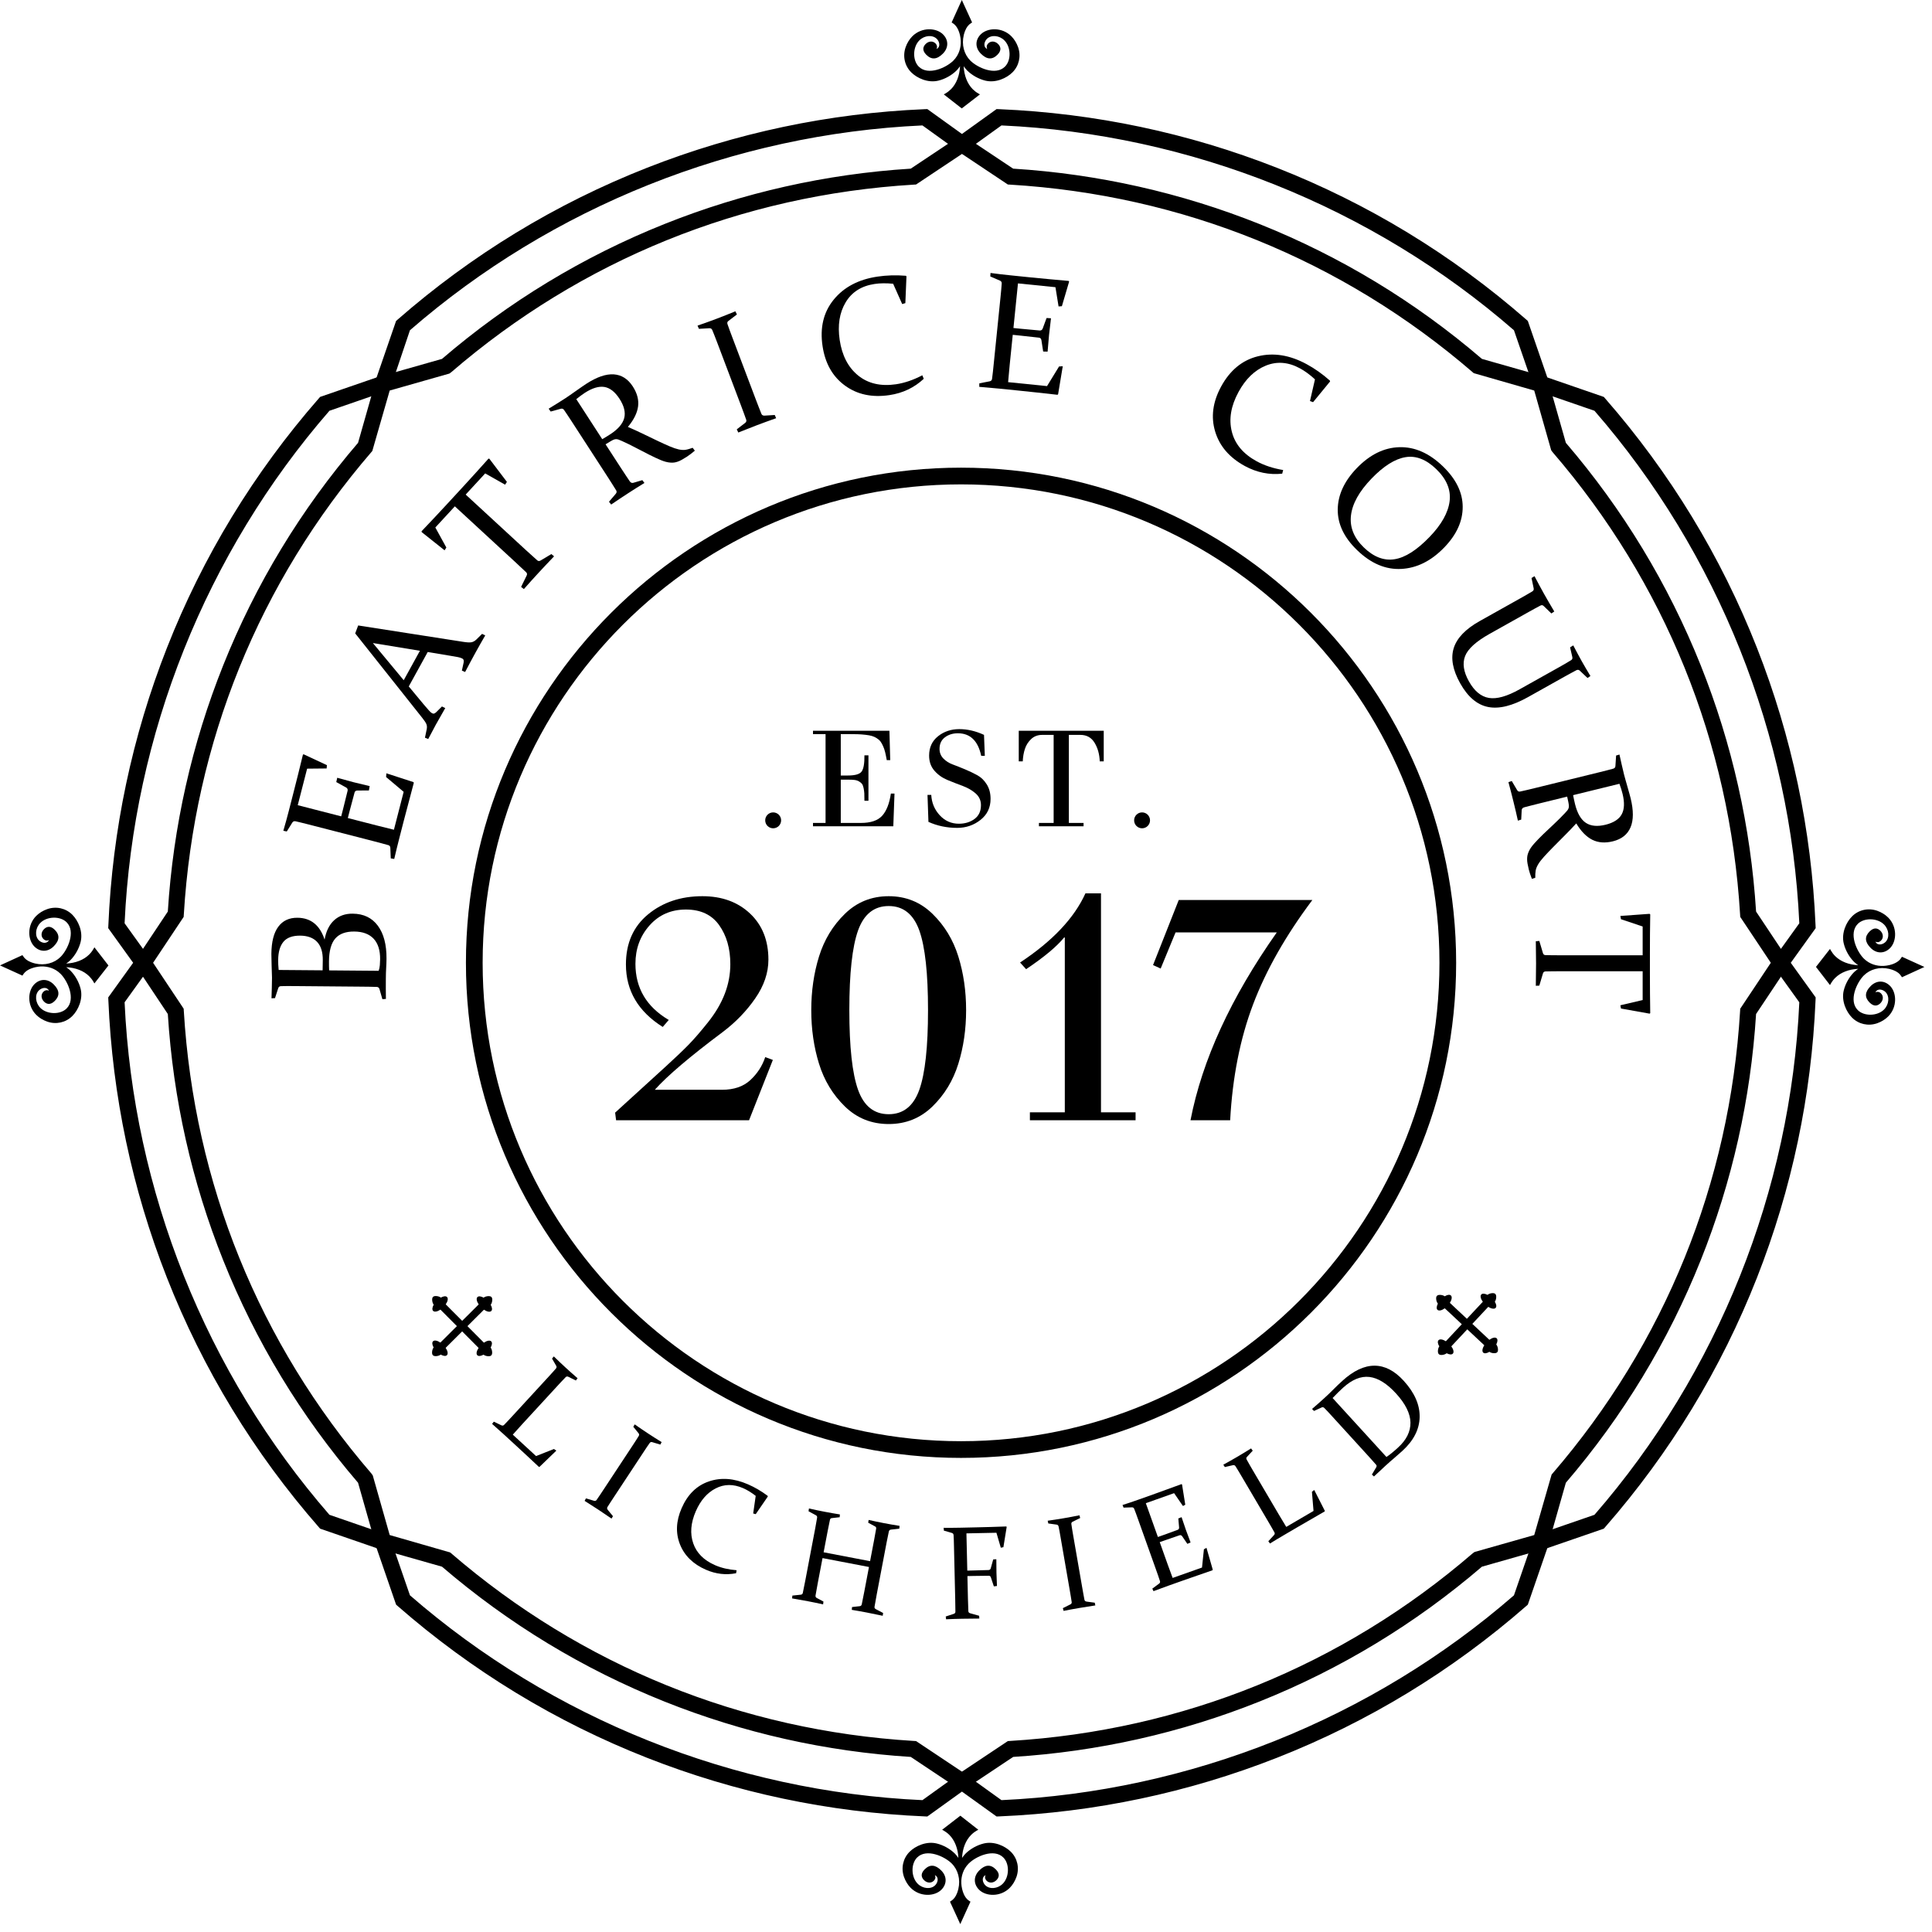 <?xml version="1.0" encoding="UTF-8"?>
<svg width="140px" height="140px" viewBox="0 0 140 140" version="1.1" xmlns="http://www.w3.org/2000/svg" xmlns:xlink="http://www.w3.org/1999/xlink">
    <!-- Generator: Sketch 53.2 (72643) - https://sketchapp.com -->
    <title>Group 90</title>
    <desc>Created with Sketch.</desc>
    <g id="Visuals" stroke="none" stroke-width="1" fill="none" fill-rule="evenodd">
        <g id="Homepage-(Final)-Image-option" transform="translate(-269, -2083)" fill="#000000">
            <g id="Property-Thumbnails" transform="translate(132, 880)">
                <g id="Property-4" transform="translate(0, 720)">
                    <g id="Group-90" transform="translate(137, 483)">
                        <path d="M40.451,100.366 L37.851,103.192 C37.615,103.45 37.383,103.705 37.158,103.96 L38.846,105.512 L40.138,105 L40.316,105.117 L39.096,106.293 L39.053,106.3 C38.46,105.741 37.91,105.228 37.4,104.761 L36.53,103.961 C36.251,103.704 35.96,103.444 35.66,103.181 L35.784,103.019 L36.329,103.282 C36.402,103.318 36.466,103.311 36.521,103.26 C36.609,103.169 36.706,103.068 36.813,102.955 C36.919,102.84 37.036,102.716 37.165,102.575 L39.759,99.755 C39.867,99.638 39.964,99.531 40.05,99.435 C40.137,99.338 40.213,99.251 40.282,99.172 C40.335,99.11 40.344,99.046 40.308,98.976 L40.002,98.447 L40.133,98.292 C40.423,98.576 40.704,98.843 40.98,99.095 C41.257,99.35 41.548,99.609 41.853,99.872 L41.729,100.035 L41.181,99.766 C41.112,99.731 41.05,99.739 40.992,99.792 C40.915,99.871 40.804,99.988 40.66,100.141 C40.516,100.296 40.446,100.371 40.451,100.366" id="Fill-1"></path>
                        <path d="M44.522,108.428 C44.418,108.584 44.324,108.73 44.24,108.857 C44.156,108.987 44.081,109.106 44.015,109.211 C43.974,109.281 43.99,109.356 44.065,109.439 L44.417,109.868 L44.314,110.043 C43.981,109.814 43.658,109.594 43.346,109.389 C43.028,109.179 42.701,108.97 42.364,108.759 L42.458,108.578 L43.039,108.75 C43.116,108.775 43.178,108.759 43.225,108.7 C43.297,108.594 43.377,108.479 43.464,108.351 C43.551,108.22 43.647,108.076 43.751,107.919 L45.86,104.72 C45.947,104.587 46.027,104.465 46.096,104.357 C46.166,104.248 46.229,104.149 46.283,104.061 C46.325,103.989 46.324,103.925 46.277,103.865 L45.89,103.389 L45.994,103.216 C46.325,103.448 46.647,103.668 46.959,103.873 C47.275,104.08 47.602,104.29 47.945,104.5 L47.849,104.68 L47.265,104.505 C47.192,104.48 47.131,104.498 47.083,104.56 C47.019,104.651 46.95,104.751 46.877,104.857 C46.805,104.966 46.725,105.084 46.64,105.215 L44.522,108.428 Z" id="Fill-3"></path>
                        <path d="M54.763,109.721 L54.579,109.673 L54.761,108.396 C54.443,108.149 54.138,107.964 53.847,107.837 C53.142,107.53 52.481,107.536 51.864,107.853 C51.244,108.17 50.764,108.723 50.421,109.509 C50.054,110.353 49.991,111.127 50.233,111.831 C50.473,112.533 51.002,113.063 51.816,113.419 C52.274,113.618 52.795,113.74 53.377,113.785 L53.341,114.002 C52.603,114.147 51.875,114.062 51.159,113.751 C50.229,113.345 49.6,112.731 49.275,111.914 C48.948,111.093 48.988,110.218 49.393,109.29 C49.824,108.299 50.481,107.653 51.364,107.351 C52.248,107.048 53.195,107.12 54.209,107.563 C54.694,107.773 55.167,108.051 55.626,108.393 L55.641,108.441 L54.763,109.721 Z" id="Fill-5"></path>
                        <path d="M59.604,112.905 L59.263,114.692 C59.193,115.057 59.138,115.365 59.097,115.613 C59.085,115.698 59.115,115.757 59.187,115.795 L59.67,116.054 L59.646,116.259 C59.281,116.177 58.915,116.103 58.548,116.032 C58.18,115.962 57.798,115.893 57.398,115.826 L57.418,115.622 L58.02,115.559 C58.104,115.551 58.154,115.511 58.172,115.441 C58.225,115.191 58.287,114.883 58.357,114.52 L59.073,110.755 C59.132,110.446 59.178,110.188 59.21,109.982 C59.222,109.901 59.196,109.842 59.129,109.804 L58.59,109.512 L58.619,109.311 C59.014,109.401 59.396,109.479 59.763,109.549 C60.133,109.619 60.499,109.685 60.862,109.742 L60.847,109.944 L60.289,110.006 C60.209,110.01 60.159,110.05 60.142,110.128 C60.093,110.349 60.04,110.61 59.983,110.91 L59.683,112.484 L63.049,113.129 L63.349,111.555 C63.406,111.255 63.454,110.992 63.49,110.769 C63.501,110.691 63.47,110.634 63.397,110.603 L62.914,110.341 L62.944,110.14 C63.317,110.225 63.688,110.302 64.054,110.372 C64.422,110.444 64.798,110.508 65.187,110.57 L65.166,110.774 L64.549,110.842 C64.474,110.855 64.427,110.899 64.409,110.98 C64.364,111.182 64.311,111.439 64.252,111.747 L63.536,115.511 C63.467,115.878 63.411,116.185 63.37,116.438 C63.36,116.51 63.392,116.566 63.467,116.606 L63.994,116.883 L63.965,117.086 C63.56,116.998 63.173,116.92 62.803,116.848 C62.435,116.778 62.076,116.713 61.723,116.656 L61.742,116.452 L62.295,116.391 C62.375,116.384 62.427,116.339 62.446,116.256 C62.499,116.008 62.56,115.704 62.629,115.339 L62.969,113.55 L59.604,112.905 Z" id="Fill-7"></path>
                        <path d="M70.14,115.84 C70.149,116.21 70.159,116.518 70.171,116.756 C70.177,116.83 70.219,116.879 70.297,116.901 L70.952,117.085 L70.966,117.287 C70.512,117.288 70.096,117.292 69.723,117.301 C69.35,117.307 68.961,117.32 68.556,117.339 L68.532,117.137 L69.108,116.948 C69.188,116.922 69.23,116.872 69.232,116.799 C69.232,116.545 69.228,116.233 69.218,115.859 L69.128,112.027 C69.125,111.868 69.121,111.722 69.117,111.594 C69.111,111.464 69.106,111.347 69.1,111.244 C69.096,111.163 69.057,111.109 68.984,111.085 L68.396,110.914 L68.382,110.71 C68.787,110.715 69.177,110.711 69.55,110.704 L70.693,110.679 C71.396,110.665 72.138,110.641 72.919,110.613 L72.948,110.648 L72.71,112.115 L72.522,112.153 L72.205,111.069 L70.031,111.114 L70.094,113.813 L70.546,113.802 C70.871,113.797 71.235,113.785 71.637,113.771 C71.721,113.766 71.774,113.721 71.794,113.643 L71.972,113.002 L72.198,112.988 C72.199,113.429 72.202,113.755 72.207,113.965 C72.211,114.17 72.223,114.491 72.243,114.927 L72.018,114.953 L71.805,114.31 C71.778,114.227 71.73,114.187 71.661,114.185 C71.25,114.187 70.879,114.192 70.55,114.199 L70.103,114.209 L70.14,115.84 Z" id="Fill-9"></path>
                        <path d="M78.418,115.012 C78.449,115.199 78.479,115.368 78.508,115.522 C78.535,115.672 78.56,115.809 78.585,115.934 C78.602,116.01 78.667,116.054 78.776,116.063 L79.329,116.137 L79.372,116.335 C78.972,116.394 78.587,116.457 78.22,116.519 C77.846,116.582 77.462,116.653 77.071,116.731 L77.019,116.533 L77.559,116.262 C77.633,116.229 77.666,116.172 77.66,116.097 C77.64,115.971 77.618,115.831 77.594,115.679 C77.569,115.525 77.541,115.354 77.507,115.167 L76.852,111.391 C76.825,111.232 76.8,111.09 76.777,110.963 C76.753,110.836 76.731,110.722 76.709,110.619 C76.692,110.538 76.646,110.492 76.57,110.48 L75.964,110.396 L75.92,110.198 C76.321,110.141 76.705,110.083 77.074,110.019 C77.444,109.956 77.826,109.884 78.222,109.804 L78.274,110.001 L77.728,110.27 C77.657,110.303 77.626,110.357 77.634,110.436 C77.649,110.546 77.669,110.665 77.688,110.794 C77.708,110.924 77.731,111.066 77.759,111.216 L78.418,115.012 Z" id="Fill-11"></path>
                        <path d="M82.447,108.687 L83.524,108.305 C84.187,108.07 84.883,107.817 85.616,107.545 L85.655,107.571 L85.889,109.038 L85.721,109.131 L85.08,108.2 L83.031,108.927 L83.905,111.376 L84.309,111.233 C84.617,111.124 84.958,111 85.335,110.859 C85.41,110.83 85.447,110.774 85.443,110.691 L85.385,110.034 L85.622,109.94 C85.762,110.359 85.864,110.667 85.936,110.866 C86.006,111.061 86.118,111.362 86.274,111.772 L86.041,111.874 L85.662,111.319 C85.612,111.251 85.551,111.228 85.483,111.249 C85.097,111.379 84.749,111.499 84.438,111.608 L84.039,111.749 L84.617,113.372 C84.734,113.7 84.853,114.026 84.974,114.343 L87.102,113.59 L87.24,112.267 L87.426,112.16 L87.881,113.744 L87.861,113.787 C87.093,114.049 86.385,114.295 85.738,114.525 L84.682,114.9 C84.325,115.027 83.959,115.16 83.587,115.301 L83.501,115.118 L83.987,114.76 C84.054,114.711 84.077,114.652 84.057,114.579 C84.018,114.458 83.974,114.325 83.923,114.177 C83.872,114.032 83.814,113.866 83.751,113.688 L82.462,110.077 C82.409,109.926 82.359,109.789 82.315,109.668 C82.27,109.547 82.228,109.437 82.19,109.341 C82.16,109.263 82.107,109.226 82.029,109.227 L81.418,109.248 L81.342,109.058 C81.728,108.936 82.096,108.812 82.447,108.687" id="Fill-13"></path>
                        <path d="M90.724,106.443 L92.674,109.758 C92.851,110.061 93.03,110.356 93.207,110.645 L95.183,109.488 L95.067,108.101 L95.233,107.968 L96.002,109.48 L95.995,109.522 C95.29,109.924 94.64,110.3 94.044,110.65 L93.026,111.247 C92.699,111.437 92.365,111.639 92.027,111.848 L91.908,111.683 L92.319,111.238 C92.374,111.181 92.386,111.117 92.353,111.048 C92.292,110.939 92.222,110.816 92.145,110.68 C92.066,110.543 91.979,110.394 91.884,110.232 L89.939,106.926 C89.858,106.786 89.783,106.663 89.716,106.551 C89.648,106.441 89.588,106.34 89.532,106.253 C89.488,106.185 89.429,106.157 89.354,106.17 L88.757,106.308 L88.646,106.137 C89,105.944 89.339,105.752 89.661,105.563 C89.987,105.373 90.318,105.17 90.658,104.958 L90.777,105.123 L90.363,105.569 C90.307,105.624 90.298,105.686 90.333,105.756 C90.385,105.854 90.464,105.994 90.57,106.177 C90.677,106.36 90.727,106.449 90.724,106.443" id="Fill-15"></path>
                        <path d="M100.467,105.578 C100.621,105.475 100.766,105.364 100.902,105.25 C101.038,105.137 101.172,105.022 101.303,104.9 C101.916,104.344 102.216,103.738 102.207,103.084 C102.195,102.431 101.848,101.73 101.167,100.982 C100.503,100.255 99.859,99.854 99.237,99.78 C98.611,99.704 97.972,99.968 97.314,100.568 C97.209,100.662 97.096,100.768 96.974,100.89 C96.851,101.008 96.716,101.147 96.566,101.306 L100.467,105.578 Z M100.417,106.196 C100.135,106.451 99.853,106.716 99.563,106.99 L99.413,106.853 L99.722,106.333 C99.766,106.261 99.765,106.196 99.717,106.14 C99.634,106.045 99.542,105.939 99.438,105.824 C99.333,105.706 99.217,105.578 99.09,105.438 L96.505,102.603 C96.396,102.484 96.296,102.377 96.209,102.281 C96.12,102.189 96.041,102.103 95.967,102.03 C95.91,101.971 95.845,101.956 95.776,101.987 L95.22,102.243 L95.076,102.099 C95.384,101.835 95.678,101.576 95.961,101.317 C96.193,101.107 96.411,100.898 96.616,100.689 C96.821,100.483 97.037,100.274 97.263,100.07 C98.073,99.33 98.852,98.962 99.599,98.963 C100.346,98.962 101.053,99.327 101.72,100.06 C102.506,100.923 102.89,101.799 102.873,102.689 C102.855,103.576 102.437,104.393 101.62,105.138 C101.395,105.342 101.192,105.522 101.01,105.675 C100.828,105.827 100.629,106.002 100.417,106.196 L100.417,106.196 Z" id="Fill-17"></path>
                        <path d="M69.641,34.759 C50.337,34.759 34.633,50.463 34.633,69.767 C34.633,89.071 50.337,104.776 69.641,104.776 C88.945,104.776 104.649,89.071 104.649,69.767 C104.649,50.463 88.945,34.759 69.641,34.759 M69.641,105.304 C50.046,105.304 34.104,89.362 34.104,69.767 C34.104,50.172 50.046,34.23 69.641,34.23 C89.235,34.23 105.177,50.172 105.177,69.767 C105.177,89.362 89.235,105.304 69.641,105.304" id="Fill-19"></path>
                        <path d="M69.641,35.1 C50.525,35.1 34.974,50.651 34.974,69.767 C34.974,88.883 50.525,104.435 69.641,104.435 C88.756,104.435 104.308,88.883 104.308,69.767 C104.308,50.651 88.756,35.1 69.641,35.1 M69.641,105.645 C49.858,105.645 33.763,89.55 33.763,69.767 C33.763,49.984 49.858,33.889 69.641,33.889 C89.424,33.889 105.518,49.984 105.518,69.767 C105.518,89.55 89.424,105.645 69.641,105.645" id="Fill-21"></path>
                        <path d="M23.851,70.318 L27.439,70.348 C27.482,70.231 27.511,70.094 27.525,69.939 C27.537,69.785 27.544,69.643 27.545,69.512 C27.551,68.861 27.394,68.366 27.074,68.022 C26.753,67.682 26.286,67.507 25.671,67.502 C25.056,67.497 24.599,67.664 24.299,68.005 C23.999,68.347 23.846,68.898 23.839,69.664 C23.837,69.889 23.841,70.106 23.851,70.318 L23.851,70.318 Z M23.378,70.313 C23.384,70.07 23.388,69.823 23.39,69.572 C23.396,68.993 23.258,68.553 22.979,68.254 C22.7,67.957 22.292,67.805 21.756,67.8 C21.193,67.796 20.787,67.945 20.538,68.247 C20.29,68.548 20.163,68.984 20.158,69.557 C20.157,69.659 20.159,69.771 20.163,69.893 C20.17,70.015 20.178,70.145 20.193,70.287 L23.378,70.313 Z M19.674,72.34 C19.693,71.831 19.705,71.334 19.71,70.847 C19.704,70.663 19.693,70.363 19.682,69.95 C19.67,69.538 19.664,69.259 19.665,69.115 C19.673,68.251 19.838,67.597 20.163,67.158 C20.488,66.717 20.952,66.498 21.555,66.504 C22.523,66.512 23.18,67.04 23.521,68.087 C23.629,67.478 23.86,67.009 24.211,66.686 C24.567,66.362 25.014,66.201 25.558,66.208 C26.346,66.214 26.953,66.505 27.381,67.082 C27.806,67.658 28.016,68.455 28.007,69.471 C28.005,69.673 27.998,69.891 27.984,70.127 C27.97,70.362 27.962,70.625 27.96,70.916 C27.955,71.396 27.957,71.884 27.965,72.385 L27.71,72.406 L27.5,71.678 C27.472,71.578 27.411,71.527 27.315,71.517 C27.158,71.511 26.983,71.507 26.786,71.503 C26.593,71.501 26.376,71.498 26.14,71.496 L21.348,71.455 C21.147,71.453 20.965,71.453 20.804,71.453 C20.643,71.455 20.497,71.456 20.366,71.46 C20.263,71.462 20.197,71.507 20.165,71.597 L19.928,72.328 L19.674,72.34 Z" id="Fill-23"></path>
                        <path d="M20.92,58.788 L21.277,57.396 C21.497,56.541 21.722,55.637 21.951,54.684 L22.006,54.66 L23.689,55.447 L23.669,55.686 L22.255,55.7 L21.576,58.346 L24.724,59.156 L24.859,58.634 C24.961,58.238 25.07,57.794 25.188,57.304 C25.21,57.203 25.178,57.125 25.089,57.07 L24.368,56.672 L24.437,56.36 C24.968,56.51 25.361,56.617 25.618,56.682 C25.864,56.745 26.256,56.84 26.788,56.964 L26.732,57.28 L25.894,57.284 C25.788,57.289 25.72,57.335 25.695,57.422 C25.56,57.915 25.441,58.364 25.337,58.763 L25.205,59.278 L27.289,59.814 C27.711,59.924 28.131,60.027 28.545,60.126 L29.251,57.379 L27.977,56.306 L27.998,56.036 L29.958,56.674 L29.987,56.725 C29.721,57.71 29.481,58.621 29.265,59.455 L28.915,60.819 C28.797,61.28 28.681,61.754 28.568,62.243 L28.316,62.202 L28.285,61.442 C28.284,61.341 28.237,61.274 28.147,61.244 C27.996,61.201 27.825,61.154 27.638,61.104 C27.449,61.052 27.24,60.998 27.012,60.94 L22.37,59.746 C22.175,59.696 22,59.652 21.842,59.614 C21.686,59.575 21.543,59.542 21.417,59.513 C21.316,59.491 21.24,59.521 21.187,59.6 L20.781,60.252 L20.531,60.2 C20.674,59.712 20.804,59.242 20.92,58.788" id="Fill-25"></path>
                        <path d="M29.255,49.291 L30.429,47.158 L27.02,46.597 L29.255,49.291 Z M25.955,45.323 L33.551,46.508 C33.837,46.553 34.041,46.564 34.165,46.54 C34.288,46.515 34.407,46.45 34.521,46.341 L34.933,45.933 L35.162,46.045 C34.902,46.492 34.666,46.909 34.454,47.295 C34.238,47.689 33.987,48.155 33.704,48.696 L33.469,48.595 L33.595,48.022 C33.608,47.941 33.608,47.877 33.596,47.832 C33.582,47.785 33.545,47.746 33.484,47.712 C33.414,47.674 33.313,47.642 33.182,47.616 C33.049,47.591 32.872,47.56 32.648,47.523 L30.994,47.246 L29.621,49.742 L30.703,51.045 C30.857,51.225 30.98,51.366 31.071,51.47 C31.162,51.575 31.239,51.645 31.305,51.681 C31.364,51.712 31.417,51.721 31.464,51.704 C31.512,51.688 31.564,51.653 31.621,51.597 L32.026,51.193 L32.264,51.311 C31.984,51.797 31.759,52.193 31.587,52.504 C31.417,52.814 31.231,53.164 31.03,53.553 L30.794,53.456 L30.921,52.845 C30.952,52.691 30.941,52.559 30.888,52.45 C30.837,52.34 30.74,52.196 30.599,52.02 L25.739,45.898 L25.955,45.323 Z" id="Fill-27"></path>
                        <path d="M39.04,41.492 C38.711,41.848 38.351,42.245 37.963,42.686 L37.76,42.531 L38.162,41.711 C38.208,41.619 38.199,41.541 38.132,41.473 C37.917,41.265 37.638,41.004 37.296,40.689 L32.96,36.691 L31.546,38.224 L32.344,39.676 L32.216,39.878 L30.556,38.558 L30.549,38.495 C31.218,37.794 31.853,37.116 32.454,36.464 L33.523,35.305 C34.121,34.656 34.746,33.965 35.4,33.233 L35.459,33.24 L36.732,34.918 L36.602,35.122 L35.159,34.305 L33.745,35.839 L38.082,39.837 C38.425,40.153 38.707,40.409 38.932,40.605 C39.005,40.667 39.084,40.67 39.172,40.616 L39.955,40.15 L40.15,40.314 C39.729,40.755 39.357,41.147 39.04,41.492" id="Fill-29"></path>
                        <path d="M43.64,31.824 C43.85,31.704 44.039,31.588 44.211,31.476 C44.783,31.106 45.122,30.712 45.232,30.297 C45.34,29.881 45.225,29.414 44.889,28.894 C44.563,28.392 44.198,28.107 43.794,28.04 C43.389,27.976 42.916,28.118 42.373,28.47 C42.281,28.529 42.184,28.597 42.083,28.673 C41.981,28.747 41.873,28.831 41.76,28.924 L43.64,31.824 Z M44.997,33.916 C45.126,34.115 45.242,34.293 45.348,34.45 C45.453,34.608 45.547,34.751 45.634,34.877 C45.705,34.978 45.789,35.014 45.889,34.987 L46.546,34.794 L46.699,34.997 C46.298,35.242 45.901,35.493 45.508,35.748 C45.108,36.008 44.702,36.277 44.288,36.561 L44.129,36.359 L44.622,35.78 C44.689,35.704 44.699,35.623 44.655,35.541 C44.572,35.406 44.479,35.256 44.374,35.092 C44.271,34.927 44.153,34.745 44.026,34.547 L41.418,30.525 C41.309,30.356 41.209,30.206 41.119,30.071 C41.03,29.936 40.949,29.816 40.873,29.708 C40.815,29.625 40.738,29.594 40.646,29.618 L39.905,29.822 L39.758,29.616 C40.192,29.353 40.613,29.089 41.02,28.826 C41.101,28.773 41.2,28.705 41.321,28.619 C41.441,28.534 41.588,28.431 41.761,28.311 C41.936,28.187 42.084,28.084 42.202,28.002 C42.319,27.921 42.416,27.858 42.484,27.812 C43.246,27.319 43.909,27.091 44.475,27.127 C45.04,27.166 45.5,27.456 45.854,28.002 C46.172,28.494 46.3,28.979 46.237,29.454 C46.174,29.928 45.928,30.422 45.5,30.936 C45.916,31.117 46.31,31.298 46.679,31.478 C47.048,31.659 47.389,31.822 47.701,31.97 C48.013,32.117 48.293,32.245 48.543,32.351 C48.792,32.456 49.006,32.528 49.187,32.568 C49.279,32.587 49.368,32.599 49.449,32.605 C49.532,32.609 49.613,32.606 49.692,32.592 C49.77,32.579 49.85,32.559 49.93,32.535 C50.011,32.511 50.099,32.483 50.194,32.449 L50.35,32.658 C50.132,32.842 49.941,32.985 49.78,33.092 C49.644,33.179 49.523,33.252 49.416,33.312 C49.309,33.373 49.209,33.418 49.114,33.451 C49.022,33.484 48.932,33.506 48.846,33.517 C48.761,33.528 48.669,33.529 48.574,33.521 C48.37,33.507 48.14,33.447 47.882,33.34 C47.624,33.232 47.345,33.101 47.044,32.949 C46.742,32.797 46.426,32.633 46.092,32.458 C45.76,32.28 45.422,32.117 45.079,31.962 C44.978,31.915 44.895,31.881 44.828,31.857 C44.764,31.833 44.702,31.822 44.644,31.822 C44.584,31.823 44.523,31.837 44.461,31.863 C44.399,31.889 44.325,31.928 44.236,31.981 L43.882,32.196 L44.997,33.916 Z" id="Fill-31"></path>
                        <path d="M54.754,28.909 C54.838,29.129 54.915,29.332 54.985,29.51 C55.055,29.69 55.12,29.854 55.179,29.999 C55.217,30.091 55.305,30.129 55.443,30.115 L56.141,30.072 L56.242,30.305 C55.763,30.473 55.304,30.641 54.866,30.806 C54.419,30.976 53.964,31.154 53.5,31.342 L53.389,31.112 L53.99,30.651 C54.073,30.59 54.102,30.514 54.076,30.424 C54.024,30.275 53.964,30.108 53.897,29.926 C53.83,29.743 53.755,29.54 53.671,29.318 L51.976,24.836 C51.904,24.648 51.839,24.479 51.78,24.328 C51.722,24.178 51.667,24.043 51.618,23.924 C51.577,23.828 51.509,23.782 51.413,23.784 L50.647,23.829 L50.546,23.595 C51.027,23.429 51.487,23.265 51.925,23.099 C52.367,22.931 52.821,22.752 53.288,22.558 L53.4,22.787 L52.792,23.251 C52.711,23.307 52.684,23.381 52.713,23.477 C52.757,23.607 52.809,23.749 52.864,23.903 C52.92,24.057 52.982,24.223 53.051,24.404 L54.754,28.909 Z" id="Fill-33"></path>
                        <path d="M65.605,21.965 L65.377,22.035 L64.721,20.562 C64.219,20.513 63.772,20.517 63.378,20.577 C62.425,20.719 61.723,21.164 61.278,21.911 C60.831,22.66 60.689,23.565 60.846,24.628 C61.016,25.768 61.464,26.628 62.189,27.214 C62.914,27.798 63.828,28.007 64.93,27.845 C65.55,27.752 66.184,27.534 66.834,27.195 L66.939,27.449 C66.25,28.092 65.42,28.488 64.45,28.631 C63.192,28.819 62.116,28.59 61.224,27.937 C60.332,27.285 59.792,26.331 59.605,25.077 C59.405,23.74 59.674,22.62 60.414,21.713 C61.153,20.807 62.208,20.249 63.579,20.045 C64.238,19.946 64.924,19.925 65.638,19.983 L65.686,20.022 L65.605,21.965 Z" id="Fill-35"></path>
                        <path d="M73.231,19.952 L74.659,20.098 C75.538,20.186 76.466,20.272 77.442,20.357 L77.473,20.407 L76.948,22.189 L76.708,22.205 L76.482,20.811 L73.766,20.536 L73.438,23.769 L73.973,23.823 C74.38,23.865 74.835,23.907 75.337,23.949 C75.441,23.956 75.512,23.912 75.554,23.817 L75.839,23.044 L76.159,23.064 C76.09,23.612 76.044,24.018 76.017,24.28 C75.991,24.535 75.956,24.936 75.913,25.48 L75.592,25.473 L75.464,24.645 C75.443,24.541 75.387,24.482 75.298,24.469 C74.788,24.409 74.33,24.357 73.917,24.317 L73.388,24.262 L73.17,26.403 C73.127,26.838 73.086,27.268 73.052,27.692 L75.872,27.978 L76.743,26.557 L77.012,26.538 L76.674,28.569 L76.629,28.608 C75.616,28.493 74.679,28.391 73.821,28.304 L72.422,28.162 C71.947,28.115 71.461,28.071 70.962,28.032 L70.965,27.777 L71.71,27.633 C71.81,27.615 71.869,27.56 71.886,27.466 C71.907,27.31 71.928,27.134 71.95,26.941 C71.97,26.748 71.994,26.533 72.016,26.298 L72.501,21.53 C72.522,21.33 72.54,21.149 72.553,20.988 C72.568,20.827 72.579,20.682 72.588,20.551 C72.595,20.45 72.554,20.378 72.467,20.338 L71.761,20.034 L71.776,19.78 C72.279,19.849 72.764,19.906 73.231,19.952" id="Fill-37"></path>
                        <path d="M95.15,29.143 L94.926,29.062 L95.288,27.49 C94.918,27.15 94.556,26.885 94.206,26.695 C93.36,26.233 92.532,26.168 91.726,26.495 C90.919,26.824 90.26,27.461 89.746,28.407 C89.197,29.416 89.035,30.373 89.262,31.277 C89.487,32.181 90.092,32.898 91.071,33.431 C91.621,33.73 92.258,33.939 92.983,34.06 L92.913,34.324 C91.974,34.424 91.076,34.239 90.212,33.773 C89.095,33.164 88.375,32.332 88.056,31.274 C87.736,30.218 87.88,29.13 88.484,28.016 C89.13,26.829 90.021,26.095 91.157,25.817 C92.293,25.538 93.469,25.729 94.688,26.391 C95.274,26.708 95.835,27.105 96.368,27.58 L96.383,27.641 L95.15,29.143 Z" id="Fill-39"></path>
                        <path d="M99.385,34.682 C98.493,35.606 97.997,36.496 97.897,37.348 C97.797,38.202 98.108,38.976 98.832,39.674 C99.544,40.361 100.283,40.645 101.054,40.524 C101.824,40.404 102.669,39.865 103.591,38.91 C104.454,38.015 104.939,37.152 105.044,36.323 C105.149,35.492 104.825,34.715 104.074,33.992 C103.346,33.288 102.6,33.001 101.841,33.129 C101.078,33.257 100.26,33.774 99.385,34.682 M104.662,39.665 C103.715,40.646 102.677,41.166 101.544,41.226 C100.411,41.287 99.344,40.834 98.344,39.868 C97.395,38.954 96.926,37.969 96.938,36.916 C96.95,35.862 97.41,34.866 98.317,33.924 C99.265,32.942 100.291,32.437 101.403,32.405 C102.513,32.374 103.566,32.836 104.557,33.792 C105.51,34.71 105.989,35.687 105.992,36.723 C105.996,37.761 105.554,38.739 104.662,39.665" id="Fill-41"></path>
                        <path d="M111.196,41.752 C111.43,42.202 111.663,42.632 111.891,43.042 C112.123,43.453 112.369,43.876 112.629,44.309 L112.418,44.454 L111.869,43.922 C111.802,43.85 111.724,43.834 111.635,43.877 C111.512,43.941 111.38,44.011 111.236,44.09 C111.093,44.168 110.936,44.254 110.768,44.349 L107.949,45.928 C106.965,46.479 106.37,47.017 106.167,47.543 C105.962,48.068 106.053,48.678 106.442,49.372 C106.837,50.078 107.318,50.477 107.888,50.574 C108.456,50.671 109.201,50.463 110.118,49.949 L113,48.335 C113.167,48.24 113.323,48.152 113.465,48.07 C113.608,47.989 113.736,47.91 113.853,47.836 C113.929,47.789 113.959,47.714 113.937,47.613 L113.774,46.911 L114.005,46.768 C114.236,47.213 114.439,47.591 114.614,47.904 C114.782,48.202 114.994,48.564 115.248,48.986 L115.038,49.13 L114.472,48.593 C114.402,48.529 114.319,48.521 114.228,48.567 C114.113,48.628 113.985,48.697 113.843,48.774 C113.701,48.85 113.541,48.938 113.366,49.036 L110.721,50.518 C109.593,51.149 108.632,51.388 107.835,51.231 C107.038,51.073 106.363,50.501 105.811,49.515 C105.27,48.55 105.114,47.699 105.342,46.967 C105.571,46.235 106.198,45.581 107.222,45.007 L110.181,43.349 C110.357,43.251 110.514,43.161 110.654,43.08 C110.794,43.002 110.919,42.927 111.032,42.859 C111.118,42.806 111.155,42.733 111.137,42.639 L110.98,41.886 L111.196,41.752 Z" id="Fill-43"></path>
                        <path d="M113.993,57.62 C114.039,57.857 114.085,58.073 114.134,58.272 C114.297,58.934 114.557,59.385 114.914,59.624 C115.271,59.864 115.75,59.909 116.351,59.762 C116.931,59.617 117.32,59.366 117.516,59.006 C117.711,58.647 117.731,58.152 117.577,57.524 C117.552,57.418 117.52,57.304 117.482,57.183 C117.444,57.062 117.401,56.933 117.35,56.796 L113.993,57.62 Z M111.571,58.215 C111.341,58.272 111.135,58.323 110.952,58.371 C110.769,58.419 110.603,58.46 110.454,58.5 C110.337,58.534 110.274,58.602 110.268,58.706 L110.233,59.391 L109.992,59.467 C109.892,59.009 109.787,58.553 109.672,58.096 C109.559,57.633 109.437,57.161 109.307,56.677 L109.547,56.595 L109.934,57.248 C109.984,57.337 110.055,57.375 110.148,57.359 C110.304,57.326 110.475,57.287 110.666,57.242 C110.856,57.197 111.066,57.147 111.295,57.09 L115.948,55.947 C116.144,55.899 116.32,55.854 116.476,55.814 C116.632,55.773 116.774,55.735 116.898,55.702 C116.998,55.673 117.052,55.612 117.059,55.516 L117.109,54.748 L117.352,54.677 C117.46,55.174 117.57,55.658 117.685,56.129 C117.708,56.222 117.74,56.34 117.781,56.48 C117.822,56.622 117.872,56.795 117.928,56.998 C117.988,57.204 118.036,57.377 118.074,57.515 C118.113,57.653 118.141,57.763 118.162,57.845 C118.377,58.726 118.376,59.428 118.156,59.949 C117.935,60.47 117.509,60.809 116.877,60.965 C116.307,61.105 115.809,61.067 115.38,60.852 C114.952,60.635 114.566,60.241 114.222,59.667 C113.915,60.002 113.616,60.315 113.323,60.603 C113.031,60.893 112.765,61.162 112.523,61.409 C112.279,61.655 112.069,61.879 111.887,62.079 C111.706,62.279 111.566,62.458 111.472,62.615 C111.422,62.697 111.382,62.774 111.35,62.851 C111.317,62.929 111.296,63.006 111.281,63.085 C111.27,63.163 111.26,63.244 111.255,63.328 C111.253,63.413 111.252,63.505 111.252,63.607 L111.005,63.685 C110.902,63.419 110.828,63.192 110.781,63.004 C110.744,62.846 110.713,62.708 110.692,62.587 C110.669,62.466 110.66,62.357 110.66,62.258 C110.66,62.16 110.669,62.067 110.686,61.983 C110.705,61.899 110.733,61.812 110.772,61.724 C110.85,61.537 110.984,61.338 111.17,61.131 C111.357,60.921 111.571,60.7 111.813,60.465 C112.055,60.231 112.315,59.985 112.591,59.729 C112.866,59.472 113.132,59.207 113.39,58.934 C113.468,58.853 113.529,58.786 113.571,58.732 C113.616,58.677 113.647,58.623 113.664,58.568 C113.685,58.511 113.691,58.451 113.686,58.383 C113.683,58.316 113.67,58.231 113.65,58.13 L113.563,57.726 L111.571,58.215 Z" id="Fill-45"></path>
                        <path d="M111.309,69.814 C111.309,69.33 111.302,68.794 111.291,68.207 L111.545,68.184 L111.805,69.059 C111.833,69.156 111.893,69.208 111.988,69.211 C112.287,69.22 112.671,69.223 113.135,69.223 L119.033,69.223 L119.033,67.137 L117.46,66.61 L117.419,66.373 L119.533,66.22 L119.582,66.262 C119.565,67.23 119.559,68.158 119.559,69.044 L119.559,70.622 C119.559,71.505 119.567,72.438 119.582,73.418 L119.536,73.453 L117.462,73.082 L117.419,72.846 L119.033,72.467 L119.033,70.381 L113.135,70.381 C112.669,70.381 112.287,70.385 111.988,70.394 C111.893,70.398 111.833,70.448 111.805,70.547 L111.545,71.422 L111.291,71.434 C111.302,70.824 111.309,70.283 111.309,69.814" id="Fill-47"></path>
                        <path d="M59.823,59.633 L59.823,53.195 L58.912,53.195 L58.912,52.953 L64.451,52.953 L64.509,55.083 L64.258,55.083 C64.218,54.857 64.18,54.664 64.141,54.507 C64.103,54.348 64.052,54.201 63.991,54.066 C63.93,53.93 63.867,53.819 63.803,53.731 C63.737,53.644 63.648,53.566 63.535,53.494 C63.423,53.422 63.308,53.37 63.193,53.335 C63.076,53.299 62.92,53.27 62.727,53.248 C62.534,53.225 62.337,53.21 62.137,53.204 C61.937,53.197 61.688,53.195 61.391,53.195 L60.926,53.195 L60.926,56.196 L61.45,56.196 C61.978,56.196 62.311,56.096 62.446,55.896 C62.583,55.696 62.647,55.309 62.64,54.734 L62.931,54.734 L62.931,58.026 L62.64,58.026 C62.64,57.793 62.637,57.614 62.631,57.489 C62.624,57.362 62.607,57.232 62.577,57.096 C62.548,56.96 62.509,56.863 62.461,56.801 C62.413,56.74 62.343,56.682 62.253,56.628 C62.163,56.572 62.055,56.536 61.929,56.519 C61.802,56.505 61.643,56.496 61.45,56.496 L60.926,56.496 L60.926,59.633 L62.388,59.633 C63.091,59.633 63.602,59.463 63.918,59.12 C64.234,58.778 64.448,58.239 64.557,57.503 L64.819,57.503 L64.732,59.875 L58.912,59.875 L58.912,59.633 L59.823,59.633 Z" id="Fill-49"></path>
                        <path d="M67.278,59.556 L67.21,57.6 L67.482,57.6 C67.513,58.174 67.718,58.666 68.096,59.076 C68.474,59.486 68.937,59.69 69.485,59.69 C69.924,59.69 70.301,59.576 70.614,59.348 C70.927,59.118 71.084,58.784 71.084,58.345 C71.084,58.002 70.954,57.719 70.696,57.493 C70.438,57.267 70.125,57.087 69.757,56.951 C69.389,56.815 69.022,56.672 68.653,56.519 C68.285,56.368 67.972,56.146 67.714,55.851 C67.456,55.558 67.327,55.192 67.327,54.752 C67.327,54.166 67.541,53.699 67.97,53.354 C68.4,53.009 68.915,52.835 69.515,52.835 C70.109,52.835 70.706,52.975 71.305,53.252 L71.364,54.773 L71.103,54.773 C70.87,53.681 70.305,53.136 69.408,53.136 C69.041,53.136 68.728,53.235 68.469,53.431 C68.211,53.628 68.082,53.907 68.082,54.269 C68.082,54.54 68.174,54.771 68.358,54.962 C68.542,55.152 68.769,55.297 69.041,55.397 C69.311,55.497 69.608,55.615 69.931,55.75 C70.253,55.886 70.551,56.028 70.821,56.176 C71.093,56.325 71.321,56.546 71.504,56.84 C71.689,57.133 71.78,57.484 71.78,57.891 C71.78,58.523 71.537,59.031 71.049,59.415 C70.562,59.799 69.999,59.991 69.359,59.991 C68.611,59.991 67.917,59.845 67.278,59.556" id="Fill-51"></path>
                        <path d="M76.351,59.633 L76.351,53.253 L75.518,53.253 C75.201,53.253 74.937,53.352 74.723,53.553 C74.511,53.753 74.36,53.99 74.27,54.265 C74.18,54.539 74.127,54.84 74.113,55.17 L73.823,55.17 L73.823,52.953 L79.981,52.953 L79.981,55.17 L79.692,55.17 C79.672,54.647 79.547,54.196 79.314,53.819 C79.082,53.441 78.739,53.253 78.288,53.253 L77.454,53.253 L77.454,59.633 L78.519,59.633 L78.519,59.875 L75.285,59.875 L75.285,59.633 L76.351,59.633 Z" id="Fill-53"></path>
                        <path d="M48.461,73.91 L48.024,74.416 C46.246,73.297 45.357,71.788 45.357,69.886 C45.357,68.354 45.889,67.146 46.954,66.264 C48.02,65.383 49.335,64.942 50.899,64.942 C52.31,64.942 53.459,65.36 54.348,66.195 C55.238,67.033 55.682,68.146 55.682,69.541 C55.682,70.493 55.364,71.428 54.728,72.346 C54.092,73.267 53.306,74.08 52.371,74.784 C49.994,76.563 48.354,77.958 47.45,78.969 L52.324,78.969 C53.183,78.969 53.865,78.736 54.37,78.269 C54.877,77.8 55.238,77.245 55.452,76.601 L56.004,76.807 L54.279,81.177 L44.644,81.177 L44.575,80.625 L48.209,77.313 C48.914,76.67 49.469,76.141 49.875,75.727 C50.281,75.314 50.758,74.765 51.301,74.083 C51.845,73.401 52.252,72.711 52.52,72.013 C52.788,71.316 52.922,70.599 52.922,69.864 C52.922,68.744 52.654,67.804 52.117,67.046 C51.581,66.287 50.776,65.908 49.703,65.908 C48.629,65.908 47.751,66.292 47.07,67.057 C46.387,67.825 46.046,68.751 46.046,69.84 C46.046,71.604 46.852,72.961 48.461,73.91" id="Fill-55"></path>
                        <path d="M66.617,78.97 C67.038,77.789 67.248,75.866 67.248,73.198 C67.248,70.53 67.038,68.606 66.617,67.426 C66.194,66.246 65.455,65.655 64.398,65.655 C63.34,65.655 62.6,66.246 62.178,67.426 C61.757,68.606 61.546,70.53 61.546,73.198 C61.546,75.866 61.757,77.789 62.178,78.97 C62.6,80.151 63.34,80.74 64.398,80.74 C65.455,80.74 66.194,80.151 66.617,78.97 M69.445,69.311 C69.821,70.522 70.008,71.818 70.008,73.198 C70.008,74.578 69.821,75.873 69.445,77.083 C69.068,78.296 68.444,79.326 67.57,80.178 C66.696,81.028 65.639,81.452 64.398,81.452 C63.155,81.452 62.097,81.028 61.224,80.178 C60.35,79.326 59.725,78.296 59.349,77.083 C58.974,75.873 58.787,74.578 58.787,73.198 C58.787,71.818 58.974,70.522 59.349,69.311 C59.725,68.101 60.35,67.07 61.224,66.219 C62.097,65.368 63.155,64.942 64.398,64.942 C65.639,64.942 66.696,65.368 67.57,66.219 C68.444,67.07 69.068,68.101 69.445,69.311" id="Fill-57"></path>
                        <path d="M74.355,70.231 L73.918,69.748 C76.264,68.199 77.842,66.529 78.655,64.735 L79.782,64.735 L79.782,80.603 L82.288,80.603 L82.288,81.178 L74.63,81.178 L74.63,80.603 L77.16,80.603 L77.16,67.931 L77.114,67.931 C76.577,68.591 75.658,69.357 74.355,70.231" id="Fill-59"></path>
                        <path d="M83.554,69.932 L85.416,65.218 L95.098,65.218 C93.167,67.794 91.733,70.32 90.799,72.794 C89.862,75.271 89.31,78.066 89.142,81.177 L86.268,81.177 C87.111,76.823 89.196,72.286 92.522,67.564 L85.186,67.564 L84.106,70.185 L83.554,69.932 Z" id="Fill-61"></path>
                        <path d="M56.603,59.445 C56.603,59.127 56.345,58.869 56.026,58.869 C55.708,58.869 55.45,59.127 55.45,59.445 C55.45,59.764 55.708,60.021 56.026,60.021 C56.345,60.021 56.603,59.764 56.603,59.445" id="Fill-63"></path>
                        <path d="M83.335,59.445 C83.335,59.127 83.077,58.869 82.759,58.869 C82.441,58.869 82.183,59.127 82.183,59.445 C82.183,59.764 82.441,60.021 82.759,60.021 C83.077,60.021 83.335,59.764 83.335,59.445" id="Fill-65"></path>
                        <path d="M33.108,96.096 L31.916,94.899 C31.698,95.047 31.483,95.09 31.385,94.992 C31.299,94.905 31.322,94.73 31.428,94.542 C31.308,94.393 31.273,94.064 31.38,93.978 C31.466,93.873 31.796,93.909 31.945,94.029 C32.132,93.923 32.307,93.9 32.393,93.987 C32.492,94.086 32.448,94.3 32.299,94.518 L33.491,95.714 L34.688,94.523 C34.541,94.305 34.497,94.089 34.595,93.992 C34.682,93.905 34.856,93.928 35.044,94.034 C35.193,93.914 35.523,93.88 35.609,93.986 C35.715,94.072 35.679,94.402 35.558,94.551 C35.663,94.738 35.687,94.913 35.6,95 C35.501,95.098 35.287,95.054 35.069,94.905 L33.872,96.097 L35.065,97.295 C35.283,97.147 35.497,97.103 35.596,97.202 C35.682,97.288 35.658,97.463 35.553,97.651 C35.673,97.8 35.707,98.13 35.6,98.215 C35.514,98.321 35.185,98.285 35.037,98.164 C34.849,98.27 34.674,98.293 34.588,98.206 C34.489,98.107 34.534,97.893 34.682,97.676 L33.49,96.478 L32.293,97.671 C32.441,97.889 32.484,98.104 32.386,98.202 C32.299,98.289 32.124,98.265 31.936,98.159 C31.787,98.28 31.458,98.313 31.372,98.206 C31.265,98.121 31.302,97.791 31.423,97.643 C31.316,97.455 31.294,97.281 31.38,97.194 C31.48,97.095 31.694,97.14 31.911,97.288 L33.108,96.096 Z" id="Fill-67"></path>
                        <path d="M106.691,95.933 L107.846,94.698 C108.067,94.84 108.284,94.877 108.379,94.775 C108.463,94.686 108.434,94.512 108.321,94.328 C108.437,94.174 108.462,93.844 108.352,93.762 C108.262,93.659 107.935,93.705 107.79,93.831 C107.599,93.731 107.423,93.714 107.339,93.803 C107.244,93.905 107.295,94.118 107.451,94.331 L106.296,95.565 L105.063,94.41 C105.203,94.188 105.24,93.972 105.138,93.876 C105.049,93.792 104.875,93.821 104.691,93.934 C104.538,93.818 104.208,93.794 104.126,93.903 C104.022,93.993 104.068,94.321 104.194,94.465 C104.095,94.657 104.077,94.833 104.166,94.916 C104.269,95.011 104.481,94.959 104.694,94.805 L105.928,95.958 L104.773,97.192 C104.551,97.052 104.335,97.014 104.24,97.117 C104.156,97.206 104.184,97.381 104.298,97.564 C104.182,97.717 104.157,98.047 104.267,98.129 C104.357,98.234 104.684,98.186 104.83,98.061 C105.02,98.161 105.195,98.179 105.279,98.089 C105.375,97.987 105.323,97.773 105.168,97.562 L106.323,96.328 L107.556,97.481 C107.416,97.704 107.378,97.92 107.48,98.015 C107.569,98.099 107.744,98.07 107.928,97.958 C108.081,98.073 108.411,98.098 108.494,97.988 C108.597,97.899 108.551,97.571 108.425,97.426 C108.524,97.236 108.542,97.06 108.453,96.976 C108.351,96.881 108.138,96.932 107.925,97.088 L106.691,95.933 Z" id="Fill-69"></path>
                        <path d="M28.09,28.151 L23.784,29.637 C14.78,39.98 9.49,53.221 8.876,66.948 L10.902,69.767 L8.876,72.585 C9.49,86.313 14.78,99.554 23.784,109.898 L28.09,111.384 L29.576,115.689 C39.92,124.694 53.161,129.985 66.888,130.598 L69.707,128.572 L72.525,130.598 C86.253,129.985 99.494,124.694 109.838,115.689 L111.324,111.384 L115.63,109.898 C124.634,99.554 129.924,86.313 130.538,72.585 L128.512,69.767 L130.538,66.949 C129.924,53.221 124.634,39.98 115.63,29.637 L111.324,28.151 L109.838,23.845 C99.494,14.84 86.253,9.55 72.525,8.936 L69.707,10.962 L66.888,8.936 C53.161,9.55 39.92,14.84 29.576,23.845 L28.116,28.177 L28.09,28.151 Z M116.13,110.642 L112.005,112.066 L110.581,116.191 L110.495,116.267 C105.132,120.952 99.069,124.643 92.47,127.237 C86.065,129.755 79.316,131.179 72.412,131.471 L72.262,131.477 L69.707,129.639 L67.152,131.477 L67.002,131.471 C60.097,131.179 53.349,129.755 46.942,127.237 C40.345,124.644 34.28,120.952 28.919,116.267 L28.832,116.191 L27.408,112.065 L23.283,110.642 L23.208,110.555 C18.522,105.194 14.83,99.129 12.237,92.531 C9.719,86.125 8.295,79.376 8.003,72.472 L7.997,72.323 L9.835,69.767 L7.997,67.211 L8.003,67.062 C8.295,60.158 9.719,53.409 12.237,47.004 C14.83,40.405 18.522,34.341 23.208,28.979 L23.283,28.893 L27.408,27.469 L28.833,23.344 L28.919,23.268 C34.28,18.582 40.345,14.891 46.942,12.298 C53.349,9.78 60.097,8.355 67.002,8.064 L67.152,8.058 L69.707,9.895 L72.262,8.058 L72.412,8.064 C79.316,8.355 86.065,9.78 92.47,12.298 C99.069,14.891 105.132,18.582 110.495,23.268 L110.581,23.344 L112.005,27.469 L116.13,28.893 L116.206,28.979 C120.892,34.341 124.583,40.405 127.176,47.004 C129.694,53.409 131.119,60.158 131.41,67.062 L131.417,67.211 L129.579,69.767 L131.417,72.323 L131.41,72.472 C131.119,79.376 129.694,86.125 127.176,92.531 C124.583,99.129 120.892,105.194 116.206,110.555 L116.13,110.642 Z" id="Fill-71"></path>
                        <path d="M69.707,128.386 L72.57,130.445 C86.226,129.822 99.412,124.553 109.707,115.602 L111.203,111.265 L115.541,109.768 C124.493,99.472 129.761,86.287 130.385,72.63 L128.326,69.767 L130.385,66.904 C129.761,53.247 124.493,40.062 115.541,29.766 L111.204,28.269 L109.707,23.932 C99.412,14.981 86.226,9.712 72.57,9.089 L69.707,11.149 L66.843,9.089 C53.187,9.712 40.002,14.981 29.706,23.932 L28.26,28.225 L28.097,28.17 L28.14,28.293 L23.872,29.766 C14.921,40.062 9.651,53.248 9.029,66.904 L11.088,69.767 L9.029,72.63 C9.651,86.286 14.921,99.472 23.872,109.768 L28.209,111.265 L29.706,115.602 C40.002,124.553 53.188,129.822 66.843,130.445 L69.707,128.386 Z M72.479,130.752 L69.707,128.758 L66.934,130.752 L66.882,130.749 C53.126,130.134 39.842,124.826 29.476,115.804 L29.445,115.777 L27.972,111.502 L23.697,110.028 L23.67,109.997 C14.646,99.632 9.339,86.347 8.724,72.592 L8.722,72.539 L10.714,69.767 L8.722,66.995 L8.724,66.942 C9.339,53.186 14.646,39.902 23.67,29.537 L23.697,29.506 L28.009,28.018 L29.445,23.758 L29.476,23.73 C39.842,14.708 53.126,9.4 66.882,8.785 L66.934,8.783 L69.707,10.776 L72.479,8.783 L72.532,8.785 C86.287,9.4 99.572,14.708 109.937,23.73 L109.968,23.757 L109.981,23.796 L111.442,28.032 L115.716,29.507 L115.743,29.537 C124.767,39.902 130.074,53.186 130.689,66.942 L130.691,66.995 L128.698,69.767 L130.691,72.54 L130.689,72.592 C130.074,86.348 124.767,99.632 115.743,109.997 L115.716,110.028 L111.442,111.502 L109.968,115.777 L109.937,115.804 C99.572,124.826 86.287,130.134 72.532,130.749 L72.479,130.752 Z M69.707,129.454 L72.309,131.324 L72.406,131.32 C79.292,131.029 86.024,129.608 92.416,127.096 C98.997,124.508 105.045,120.827 110.396,116.153 L110.452,116.103 L111.886,111.946 L116.043,110.512 L116.093,110.455 C120.767,105.106 124.449,99.057 127.035,92.475 C129.548,86.085 130.969,79.352 131.259,72.466 L131.263,72.369 L129.393,69.767 L131.263,67.165 L131.259,67.068 C130.969,60.18 129.547,53.447 127.035,47.059 C124.449,40.477 120.767,34.428 116.093,29.079 L116.043,29.022 L111.886,27.588 L110.452,23.431 L110.396,23.381 C105.046,18.707 98.997,15.026 92.416,12.438 C86.024,9.926 79.292,8.505 72.406,8.215 L72.309,8.211 L69.707,10.081 L67.105,8.211 L67.008,8.215 C60.121,8.505 53.388,9.926 46.998,12.438 C40.417,15.026 34.367,18.707 29.018,23.381 L28.962,23.431 L27.528,27.588 L23.371,29.022 L23.321,29.079 C18.647,34.427 14.965,40.477 12.378,47.058 C9.866,53.448 8.445,60.181 8.154,67.068 L8.151,67.165 L10.021,69.767 L8.151,72.369 L8.155,72.466 C8.445,79.353 9.866,86.086 12.378,92.475 C14.965,99.058 18.647,105.106 23.321,110.456 L23.371,110.512 L27.528,111.946 L28.962,116.103 L29.018,116.153 C34.368,120.828 40.417,124.509 46.998,127.096 C53.388,129.607 60.12,131.029 67.008,131.319 L67.105,131.323 L69.707,129.454 Z M67.197,131.631 L66.995,131.622 C60.074,131.33 53.308,129.902 46.887,127.377 C40.274,124.778 34.194,121.078 28.819,116.381 L28.702,116.278 L27.29,112.184 L23.196,110.772 L23.094,110.655 C18.395,105.28 14.696,99.201 12.096,92.586 C9.572,86.165 8.144,79.4 7.852,72.478 L7.843,72.276 L9.648,69.767 L7.843,67.258 L7.852,67.056 C8.144,60.134 9.572,53.369 12.096,46.948 C14.696,40.333 18.396,34.254 23.093,28.879 L23.196,28.762 L27.29,27.35 L28.702,23.256 L28.819,23.154 C34.194,18.457 40.273,14.757 46.887,12.157 C53.308,9.632 60.074,8.204 66.996,7.912 L67.198,7.904 L69.707,9.708 L72.216,7.904 L72.418,7.912 C79.338,8.204 86.105,9.632 92.527,12.157 C99.14,14.757 105.219,18.457 110.594,23.153 L110.712,23.257 L110.725,23.295 L112.124,27.35 L116.217,28.762 L116.321,28.88 C121.017,34.255 124.717,40.334 127.317,46.948 C129.841,53.369 131.269,60.134 131.561,67.056 L131.57,67.258 L129.766,69.767 L131.57,72.276 L131.561,72.479 C131.269,79.399 129.841,86.165 127.317,92.586 C124.717,99.2 121.018,105.279 116.321,110.655 L116.217,110.772 L116.18,110.786 L112.124,112.184 L110.712,116.278 L110.595,116.381 C105.219,121.078 99.14,124.778 92.527,127.377 C86.105,129.902 79.338,131.33 72.418,131.622 L72.216,131.63 L69.707,129.826 L67.197,131.631 Z" id="Fill-73"></path>
                        <path d="M69.707,128.562 L73.082,126.314 L73.199,126.307 C85.718,125.555 97.343,120.84 106.818,112.672 L106.891,112.611 L111.298,111.358 L112.549,106.951 L112.612,106.879 C120.78,97.403 125.494,85.778 126.246,73.26 L126.253,73.143 L128.502,69.768 L126.253,66.392 L126.246,66.275 C125.494,53.756 120.78,42.131 112.612,32.656 L112.549,32.583 L111.298,28.177 L106.891,26.924 L106.818,26.862 C97.343,18.695 85.718,13.98 73.199,13.228 L73.082,13.221 L69.707,10.973 L66.331,13.221 L66.214,13.228 C53.696,13.98 42.071,18.695 32.596,26.862 L32.523,26.924 L28.116,28.177 L26.864,32.583 L26.802,32.656 C18.634,42.131 13.92,53.756 13.168,66.275 L13.161,66.392 L10.912,69.768 L13.161,73.143 L13.168,73.26 C13.92,85.778 18.634,97.403 26.802,106.878 L26.864,106.951 L28.116,111.358 L32.523,112.611 L32.596,112.672 C42.071,120.84 53.696,125.555 66.214,126.307 L66.332,126.313 L69.707,128.562 Z M111.999,112.059 L107.311,113.391 C102.497,117.527 97.081,120.813 91.209,123.16 C85.516,125.436 79.513,126.783 73.369,127.164 L69.707,129.603 L66.045,127.164 C59.9,126.783 53.898,125.436 48.204,123.16 C42.333,120.813 36.916,117.527 32.103,113.391 L27.415,112.059 L26.083,107.372 C21.947,102.558 18.66,97.141 16.314,91.27 C14.039,85.576 12.692,79.574 12.31,73.429 L9.871,69.767 L12.31,66.106 C12.692,59.961 14.039,53.958 16.314,48.264 C18.66,42.393 21.947,36.977 26.083,32.163 L27.415,27.475 L32.103,26.143 C36.917,22.007 42.333,18.721 48.204,16.375 C53.898,14.099 59.9,12.752 66.045,12.371 L69.707,9.931 L73.369,12.371 C79.513,12.752 85.516,14.099 91.209,16.375 C97.081,18.721 102.497,22.007 107.311,26.143 L111.999,27.476 L113.331,32.163 C117.467,36.977 120.753,42.393 123.099,48.264 C125.375,53.959 126.722,59.961 127.104,66.106 L129.543,69.768 L127.104,73.429 C126.722,79.574 125.375,85.576 123.099,91.27 C120.753,97.141 117.467,102.558 113.331,107.372 L111.999,112.059 Z" id="Fill-75"></path>
                        <path d="M28.239,111.235 L32.621,112.496 L32.694,112.558 C42.144,120.703 53.738,125.405 66.223,126.155 L66.381,126.165 L66.416,126.187 L69.707,128.381 L73.033,126.165 L73.191,126.155 C85.675,125.405 97.268,120.703 106.719,112.558 L106.849,112.464 L111.176,111.235 L112.436,106.852 L112.497,106.78 C120.643,97.329 125.344,85.736 126.095,73.25 L126.103,73.093 L126.127,73.06 L128.32,69.767 L126.103,66.441 L126.095,66.283 C125.344,53.799 120.643,42.205 112.498,32.755 L112.405,32.625 L111.176,28.3 L106.791,27.039 L106.719,26.976 C97.268,18.831 85.675,14.129 73.191,13.379 L73.033,13.37 L69.707,11.154 L66.381,13.37 L66.223,13.379 C53.738,14.129 42.144,18.831 32.694,26.976 L32.564,27.07 L28.239,28.3 L26.978,32.683 L26.915,32.755 C18.771,42.205 14.069,53.799 13.319,66.283 L13.309,66.442 L11.094,69.767 L13.309,73.093 L13.319,73.251 C14.068,85.736 18.771,97.329 26.916,106.78 L27.01,106.909 L28.239,111.235 Z M69.707,128.744 L66.281,126.462 L66.206,126.458 C53.654,125.702 41.997,120.976 32.497,112.787 L32.449,112.746 L27.994,111.48 L26.728,107.025 L26.687,106.978 C18.498,97.477 13.771,85.82 13.017,73.268 L13.012,73.192 L10.729,69.767 L13.012,66.342 L13.017,66.266 C13.771,53.714 18.498,42.058 26.687,32.557 L26.728,32.51 L27.994,28.054 L32.449,26.788 L32.497,26.747 C41.997,18.558 53.654,13.831 66.206,13.078 L66.281,13.073 L69.707,10.79 L73.133,13.073 L73.209,13.078 C85.76,13.831 97.415,18.558 106.918,26.747 L106.964,26.788 L111.419,28.054 L112.686,32.51 L112.728,32.557 C120.915,42.058 125.643,53.714 126.397,66.266 L126.401,66.342 L128.683,69.767 L126.401,73.193 L126.397,73.268 C125.643,85.821 120.915,97.477 112.727,106.978 L112.686,107.025 L111.419,111.48 L106.964,112.746 L106.917,112.787 C97.415,120.976 85.76,125.702 73.209,126.458 L73.132,126.462 L69.707,128.744 Z M27.538,111.937 L32.201,113.277 C37.002,117.401 42.405,120.679 48.259,123.019 C53.938,125.288 59.925,126.632 66.055,127.013 L66.096,127.016 L69.707,129.422 L73.318,127.016 L73.36,127.013 C79.487,126.633 85.473,125.289 91.154,123.019 C97.009,120.679 102.412,117.401 107.213,113.277 L107.27,113.246 L111.876,111.937 L113.216,107.274 C117.34,102.472 120.619,97.069 122.959,91.215 C125.228,85.536 126.572,79.549 126.952,73.42 L126.955,73.378 L129.361,69.767 L126.955,66.156 L126.952,66.115 C126.572,59.986 125.228,53.999 122.959,48.32 C120.619,42.465 117.34,37.062 113.216,32.261 L113.185,32.204 L111.876,27.598 L107.213,26.258 C102.412,22.133 97.008,18.856 91.154,16.516 C85.473,14.245 79.488,12.902 73.36,12.521 L73.318,12.519 L69.707,10.112 L66.096,12.519 L66.055,12.521 C59.926,12.902 53.939,14.245 48.259,16.516 C42.405,18.856 37.002,22.133 32.201,26.258 L32.144,26.288 L27.538,27.598 L26.198,32.261 C22.073,37.063 18.795,42.466 16.455,48.32 C14.185,53.999 12.841,59.987 12.46,66.115 L12.458,66.156 L10.052,69.767 L12.458,73.378 L12.46,73.42 C12.841,79.548 14.185,85.536 16.455,91.215 C18.795,97.068 22.072,102.471 26.198,107.274 L26.228,107.33 L27.538,111.937 Z M69.707,129.786 L65.996,127.313 C59.848,126.926 53.844,125.576 48.148,123.3 C42.272,120.951 36.848,117.663 32.029,113.528 L27.292,112.181 L25.946,107.445 C21.81,102.625 18.522,97.201 16.175,91.326 C13.897,85.63 12.547,79.625 12.161,73.479 L9.689,69.767 L12.161,66.055 C12.547,59.909 13.897,53.905 16.175,48.208 C18.522,42.333 21.81,36.909 25.946,32.089 L27.292,27.353 L32.029,26.007 C36.849,21.87 42.272,18.583 48.148,16.234 C53.844,13.958 59.849,12.608 65.996,12.221 L69.707,9.749 L73.418,12.221 C79.564,12.608 85.568,13.958 91.266,16.234 C97.141,18.583 102.564,21.87 107.386,26.007 L112.121,27.353 L113.468,32.089 C117.603,36.909 120.89,42.333 123.239,48.208 C125.516,53.903 126.865,59.909 127.252,66.055 L129.725,69.767 L127.252,73.479 C126.865,79.626 125.516,85.63 123.239,91.326 C120.89,97.202 117.603,102.626 113.468,107.445 L112.121,112.181 L112.039,112.205 L107.386,113.528 C102.564,117.663 97.141,120.951 91.266,123.3 C85.568,125.577 79.564,126.926 73.418,127.313 L69.707,129.786 Z" id="Fill-77"></path>
                        <path d="M73.776,3.422 C73.669,3.118 73.496,2.836 73.288,2.628 C72.613,1.953 71.559,2 71.066,2.492 C70.652,2.906 70.657,3.468 71.079,3.89 C71.509,4.319 71.9,4.345 72.277,3.969 C72.62,3.626 72.491,3.355 72.324,3.187 C72.109,2.972 71.805,2.953 71.616,3.141 C71.493,3.265 71.467,3.419 71.54,3.55 C71.5,3.534 71.463,3.509 71.43,3.476 C71.258,3.304 71.336,2.995 71.518,2.815 C71.825,2.508 72.416,2.559 72.781,2.926 C73.263,3.407 73.285,4.366 72.825,4.826 C72.143,5.508 70.829,4.905 70.316,4.392 C69.854,3.93 69.675,3.242 69.836,2.552 L69.84,2.531 C69.853,2.485 69.866,2.435 69.88,2.389 L69.882,2.385 C69.895,2.344 69.909,2.303 69.924,2.263 C69.926,2.259 69.927,2.255 69.929,2.25 C70.034,1.98 70.17,1.797 70.382,1.665 L70.442,1.627 L69.697,-0 L68.959,1.627 L69.019,1.665 C69.085,1.706 69.144,1.753 69.196,1.804 C69.309,1.918 69.4,2.063 69.471,2.25 C69.488,2.293 69.504,2.338 69.519,2.384 L69.52,2.389 C69.534,2.435 69.547,2.483 69.559,2.529 L69.562,2.54 L69.564,2.552 C69.689,3.085 69.614,3.617 69.353,4.049 C69.278,4.174 69.188,4.289 69.085,4.392 C68.572,4.905 67.257,5.508 66.575,4.826 C66.116,4.366 66.137,3.407 66.619,2.926 C66.985,2.559 67.575,2.508 67.882,2.815 C68.063,2.995 68.142,3.304 67.971,3.476 C67.938,3.509 67.9,3.534 67.86,3.55 C67.934,3.419 67.908,3.265 67.784,3.141 C67.596,2.953 67.291,2.972 67.077,3.187 C66.909,3.355 66.78,3.626 67.123,3.969 C67.5,4.345 67.892,4.319 68.322,3.89 C68.743,3.468 68.749,2.906 68.335,2.492 C67.842,2 66.787,1.953 66.112,2.628 C65.904,2.836 65.73,3.118 65.625,3.422 C65.399,4.068 65.554,4.766 66.032,5.243 C66.451,5.661 67.243,6.028 67.997,5.844 C68.488,5.724 68.973,5.451 69.327,5.098 C69.417,5.007 69.49,4.901 69.568,4.798 C69.537,5.464 69.311,6.065 68.911,6.465 C68.788,6.587 68.651,6.692 68.503,6.776 L68.39,6.84 L69.692,7.857 L71.01,6.84 L70.897,6.776 C70.749,6.692 70.612,6.587 70.489,6.465 C70.09,6.065 69.863,5.464 69.832,4.798 C69.91,4.901 69.984,5.007 70.074,5.098 C70.428,5.451 70.913,5.724 71.403,5.844 C72.156,6.028 72.95,5.662 73.368,5.243 C73.845,4.766 74.001,4.068 73.776,3.422" id="Fill-79"></path>
                        <path d="M3.422,65.879 C3.118,65.985 2.836,66.158 2.628,66.366 C1.953,67.041 2,68.096 2.492,68.589 C2.907,69.003 3.468,68.998 3.89,68.576 C4.319,68.146 4.345,67.754 3.969,67.377 C3.626,67.036 3.355,67.163 3.187,67.331 C2.972,67.546 2.953,67.85 3.142,68.038 C3.265,68.162 3.419,68.188 3.551,68.115 C3.534,68.154 3.509,68.191 3.476,68.224 C3.304,68.396 2.996,68.319 2.815,68.137 C2.508,67.83 2.559,67.24 2.926,66.873 C3.407,66.392 4.366,66.369 4.826,66.83 C5.508,67.511 4.905,68.825 4.392,69.339 C3.931,69.8 3.242,69.98 2.553,69.819 L2.531,69.815 C2.485,69.801 2.436,69.789 2.389,69.774 L2.385,69.773 C2.344,69.76 2.303,69.745 2.264,69.731 C2.26,69.729 2.255,69.728 2.25,69.726 C1.98,69.621 1.797,69.484 1.665,69.273 L1.627,69.212 L-0,69.957 L1.627,70.697 L1.665,70.636 C1.707,70.57 1.753,70.509 1.804,70.46 C1.918,70.346 2.063,70.256 2.25,70.183 C2.293,70.167 2.338,70.151 2.384,70.137 L2.389,70.135 C2.436,70.12 2.483,70.108 2.529,70.095 L2.54,70.092 L2.553,70.09 C3.085,69.966 3.617,70.041 4.05,70.301 C4.174,70.377 4.289,70.467 4.392,70.57 C4.905,71.083 5.508,72.398 4.826,73.079 C4.366,73.54 3.407,73.517 2.926,73.037 C2.559,72.669 2.508,72.079 2.815,71.772 C2.996,71.591 3.304,71.513 3.476,71.684 C3.509,71.717 3.534,71.755 3.551,71.794 C3.419,71.722 3.265,71.748 3.142,71.871 C2.953,72.059 2.972,72.364 3.187,72.578 C3.355,72.746 3.626,72.873 3.969,72.531 C4.345,72.154 4.319,71.762 3.89,71.333 C3.468,70.911 2.907,70.906 2.492,71.32 C2,71.813 1.953,72.868 2.628,73.543 C2.836,73.751 3.118,73.924 3.422,74.03 C4.068,74.256 4.766,74.1 5.243,73.623 C5.662,73.204 6.028,72.411 5.844,71.657 C5.724,71.167 5.451,70.682 5.098,70.328 C5.007,70.237 4.901,70.165 4.798,70.087 C5.464,70.118 6.065,70.344 6.465,70.744 C6.587,70.867 6.692,71.003 6.777,71.152 L6.84,71.264 L7.858,69.962 L6.84,68.645 L6.777,68.758 C6.692,68.906 6.587,69.043 6.465,69.165 C6.065,69.565 5.464,69.792 4.798,69.822 C4.901,69.745 5.007,69.672 5.098,69.581 C5.451,69.227 5.724,68.742 5.844,68.251 C6.028,67.498 5.662,66.706 5.243,66.286 C4.766,65.809 4.068,65.654 3.422,65.879" id="Fill-82"></path>
                        <path d="M65.506,136.007 C65.612,136.312 65.785,136.593 65.993,136.802 C66.668,137.476 67.723,137.429 68.216,136.937 C68.63,136.523 68.625,135.962 68.204,135.54 C67.774,135.11 67.381,135.084 67.005,135.461 C66.662,135.803 66.79,136.074 66.958,136.242 C67.172,136.458 67.478,136.477 67.666,136.288 C67.789,136.166 67.815,136.01 67.742,135.879 C67.781,135.896 67.819,135.921 67.852,135.953 C68.023,136.125 67.946,136.434 67.764,136.615 C67.457,136.921 66.867,136.871 66.5,136.503 C66.019,136.022 65.997,135.063 66.457,134.603 C67.138,133.921 68.453,134.524 68.966,135.037 C69.428,135.499 69.607,136.187 69.446,136.878 L69.442,136.899 C69.429,136.944 69.416,136.993 69.401,137.04 L69.4,137.045 C69.387,137.086 69.372,137.126 69.358,137.165 C69.357,137.17 69.355,137.175 69.354,137.179 C69.248,137.45 69.112,137.633 68.9,137.764 L68.84,137.802 L69.585,139.429 L70.324,137.802 L70.264,137.764 C70.198,137.723 70.137,137.676 70.086,137.625 C69.973,137.512 69.883,137.367 69.81,137.179 C69.794,137.136 69.778,137.091 69.763,137.046 L69.762,137.04 C69.747,136.994 69.735,136.947 69.723,136.901 L69.72,136.889 L69.717,136.878 C69.593,136.344 69.668,135.813 69.929,135.38 C70.004,135.256 70.094,135.141 70.198,135.037 C70.71,134.524 72.025,133.921 72.706,134.603 C73.167,135.063 73.144,136.022 72.663,136.503 C72.297,136.871 71.707,136.921 71.4,136.615 C71.218,136.434 71.14,136.125 71.312,135.953 C71.345,135.921 71.382,135.896 71.421,135.879 C71.349,136.01 71.375,136.166 71.498,136.288 C71.686,136.477 71.991,136.458 72.205,136.242 C72.373,136.074 72.501,135.803 72.158,135.461 C71.782,135.084 71.39,135.11 70.961,135.54 C70.538,135.962 70.534,136.523 70.947,136.937 C71.44,137.429 72.495,137.476 73.17,136.802 C73.377,136.593 73.551,136.312 73.657,136.007 C73.883,135.361 73.727,134.663 73.251,134.187 C72.831,133.768 72.038,133.402 71.285,133.586 C70.795,133.706 70.309,133.978 69.955,134.332 C69.865,134.422 69.792,134.529 69.714,134.631 C69.744,133.966 69.972,133.365 70.371,132.965 C70.494,132.842 70.63,132.738 70.779,132.653 L70.891,132.59 L69.59,131.572 L68.272,132.59 L68.385,132.653 C68.533,132.738 68.67,132.842 68.793,132.964 C69.192,133.364 69.419,133.966 69.449,134.631 C69.372,134.529 69.299,134.422 69.208,134.332 C68.855,133.978 68.369,133.706 67.878,133.586 C67.126,133.402 66.332,133.768 65.913,134.186 C65.436,134.663 65.281,135.361 65.506,136.007" id="Fill-85"></path>
                        <path d="M136.027,74.149 C136.331,74.042 136.613,73.869 136.821,73.661 C137.496,72.986 137.448,71.931 136.957,71.438 C136.542,71.024 135.98,71.029 135.559,71.451 C135.129,71.881 135.103,72.273 135.48,72.65 C135.823,72.991 136.093,72.864 136.262,72.696 C136.476,72.481 136.496,72.177 136.307,71.989 C136.184,71.866 136.029,71.84 135.899,71.913 C135.915,71.873 135.94,71.835 135.972,71.802 C136.144,71.631 136.453,71.71 136.634,71.89 C136.941,72.198 136.889,72.787 136.523,73.155 C136.041,73.636 135.082,73.658 134.622,73.197 C133.941,72.516 134.543,71.202 135.056,70.689 C135.518,70.227 136.206,70.047 136.897,70.208 L136.918,70.213 C136.964,70.226 137.013,70.238 137.059,70.253 L137.064,70.254 C137.105,70.267 137.145,70.282 137.185,70.296 C137.19,70.298 137.194,70.3 137.199,70.301 C137.47,70.407 137.652,70.543 137.783,70.754 L137.821,70.815 L139.449,70.07 L137.821,69.33 L137.783,69.391 C137.742,69.458 137.695,69.517 137.644,69.569 C137.531,69.681 137.385,69.772 137.199,69.845 C137.155,69.861 137.11,69.877 137.064,69.892 L137.059,69.893 C137.014,69.907 136.966,69.92 136.919,69.932 L136.908,69.935 L136.897,69.937 C136.364,70.061 135.832,69.987 135.399,69.726 C135.275,69.65 135.159,69.561 135.056,69.458 C134.543,68.944 133.941,67.629 134.622,66.948 C135.082,66.488 136.041,66.511 136.523,66.992 C136.889,67.358 136.941,67.949 136.634,68.255 C136.453,68.437 136.144,68.515 135.972,68.343 C135.94,68.31 135.915,68.272 135.899,68.233 C136.029,68.307 136.184,68.281 136.307,68.156 C136.496,67.968 136.476,67.664 136.262,67.45 C136.093,67.282 135.823,67.154 135.48,67.496 C135.103,67.873 135.129,68.264 135.559,68.694 C135.98,69.116 136.542,69.121 136.957,68.707 C137.448,68.214 137.496,67.159 136.821,66.485 C136.613,66.277 136.331,66.103 136.027,65.997 C135.381,65.772 134.682,65.927 134.206,66.405 C133.787,66.823 133.421,67.616 133.605,68.37 C133.725,68.86 133.997,69.345 134.351,69.7 C134.441,69.79 134.547,69.864 134.651,69.941 C133.984,69.91 133.384,69.683 132.984,69.283 C132.861,69.161 132.757,69.024 132.672,68.876 L132.608,68.763 L131.592,70.065 L132.608,71.382 L132.672,71.271 C132.757,71.121 132.861,70.984 132.984,70.863 C133.383,70.462 133.984,70.236 134.651,70.205 C134.547,70.283 134.441,70.355 134.351,70.447 C133.997,70.801 133.725,71.285 133.604,71.776 C133.421,72.529 133.787,73.323 134.206,73.741 C134.682,74.218 135.38,74.374 136.027,74.149" id="Fill-87"></path>
                    </g>
                </g>
            </g>
        </g>
    </g>
</svg>